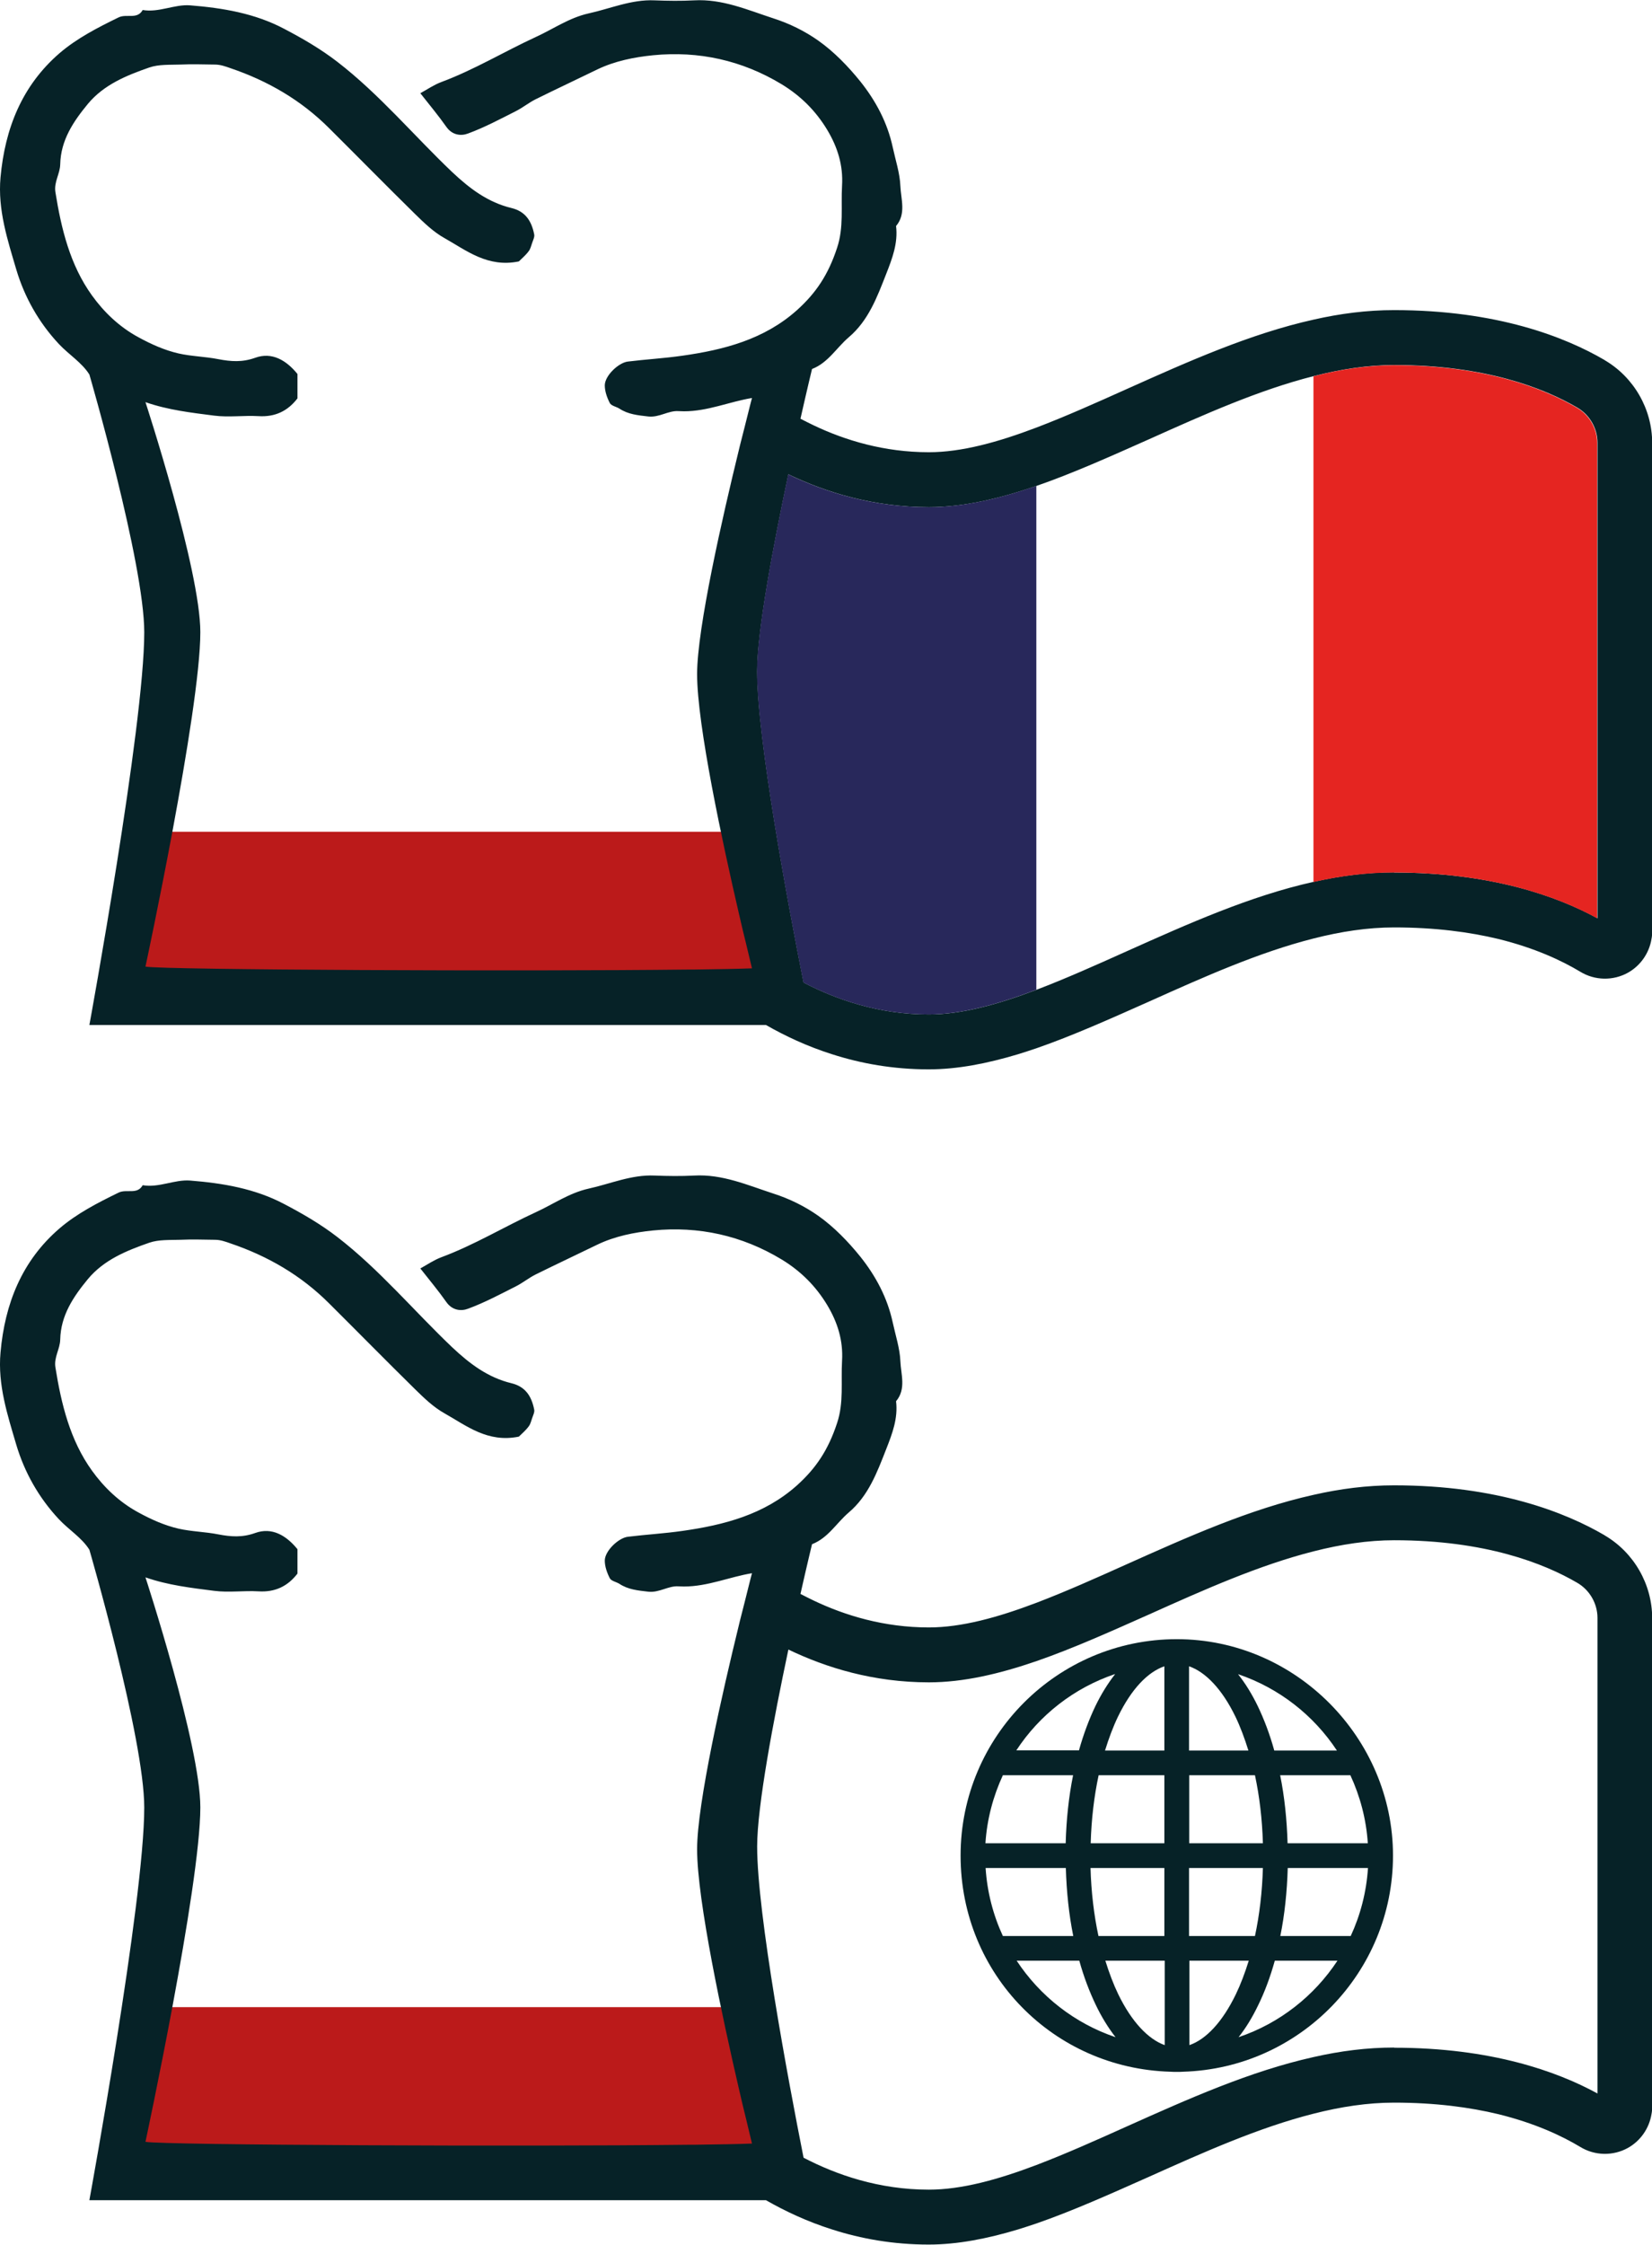 <svg xmlns="http://www.w3.org/2000/svg" id="Layer_2" viewBox="0 0 95.74 130"><g id="Layer_1-2"><rect x="8.21" y="48.17" width="35.94" height="10.02" style="fill:#bb1a1a;"></rect><path d="m92.99,20.85c-2.26-1.32-6.21-2.89-12.2-2.89-1.57,0-3.12.2-4.66.55-3.69.82-7.3,2.44-10.83,4.02-1.8.81-3.55,1.59-5.23,2.23-2.24.85-4.34,1.43-6.24,1.43-2.59,0-4.85-.69-6.66-1.55-.27-.13-.53-.26-.78-.39.39-1.73.67-2.88.67-2.88.93-.36,1.41-1.22,2.12-1.83,1.15-.97,1.65-2.33,2.18-3.68.35-.89.69-1.78.57-2.77.6-.71.28-1.56.25-2.32-.03-.74-.28-1.49-.44-2.23-.31-1.44-.98-2.69-1.87-3.81-.71-.88-1.53-1.73-2.45-2.38-.78-.55-1.67-.99-2.61-1.29-1.5-.49-2.95-1.13-4.58-1.04-.76.04-1.53.03-2.29,0-1.35-.06-2.56.48-3.84.76-1.11.25-2.02.89-3.02,1.35-1.85.85-3.59,1.91-5.5,2.62-.43.16-.82.43-1.22.65.56.71,1.06,1.31,1.51,1.95.34.48.85.54,1.26.38.95-.35,1.85-.83,2.76-1.29.4-.2.75-.49,1.15-.69,1.19-.59,2.39-1.15,3.58-1.73,1.02-.49,2.14-.71,3.23-.82,2.64-.26,5.15.29,7.45,1.68,1.1.67,1.97,1.53,2.64,2.64.6,1,.93,2.05.86,3.23-.07,1.21.11,2.42-.29,3.61-.51,1.55-1.22,2.61-2.32,3.6-1.9,1.7-4.24,2.3-6.64,2.64-1.04.15-2.11.21-3.17.34-.54.07-1.33.82-1.33,1.38,0,.34.13.71.29,1.02.08.16.37.21.55.32.51.34,1.08.39,1.68.46.64.07,1.16-.35,1.75-.31.11,0,.21.01.32.01,1.38,0,2.65-.56,3.94-.77,0,0-.16.6-.4,1.58-.09.35-.19.75-.3,1.18-.02.08-.04.17-.06.25-.94,3.84-2.42,10.31-2.42,12.98,0,2.96,1.48,9.8,2.42,13.86.15.66.29,1.24.41,1.72.22.91.35,1.46.35,1.46-.75.03-1.92.05-3.38.07-.1,0-.21,0-.32,0-9.52.11-30.43.02-31.45-.17,0,0,3.18-14.81,3.18-19.37,0-3.61-3.18-13.32-3.18-13.32,1.32.46,2.66.61,3.98.78.85.11,1.72-.02,2.57.03.97.06,1.7-.3,2.26-1.03v-1.41c-.65-.8-1.48-1.29-2.45-.94-.75.27-1.41.22-2.14.08-.76-.15-1.55-.16-2.3-.33-.82-.19-1.58-.53-2.33-.94-1.11-.6-2-1.46-2.69-2.42-1.27-1.76-1.78-3.86-2.12-5.99-.09-.58.27-1.06.28-1.6.03-1.4.76-2.48,1.6-3.5.93-1.12,2.24-1.65,3.56-2.11.55-.19,1.19-.15,1.79-.17.67-.03,1.34-.01,2.01,0,.32,0,.6.1.91.21,2.18.74,4.1,1.86,5.72,3.48,1.66,1.65,3.3,3.32,4.97,4.96.53.52,1.08,1.05,1.71,1.4,1.28.72,2.5,1.72,4.31,1.35.17-.17.39-.35.56-.58.11-.13.15-.32.21-.49.05-.16.15-.34.12-.49-.16-.82-.54-1.34-1.31-1.53-1.38-.33-2.44-1.14-3.44-2.08-2.23-2.12-4.21-4.5-6.66-6.39-.96-.74-2.01-1.35-3.08-1.91-1.7-.9-3.57-1.21-5.45-1.36-.91-.07-1.8.43-2.75.27-.32.57-.93.2-1.4.43-1.21.59-2.42,1.21-3.43,2.08C1.27,4.97.29,7.44.03,10.27c-.17,1.88.41,3.63.92,5.36.47,1.57,1.29,3.04,2.46,4.29.58.62,1.33,1.07,1.77,1.77,0,0,3.18,10.92,3.18,14.93,0,5.41-3.18,22.74-3.18,22.74h39.21c1.1.63,2.39,1.24,3.85,1.7,1.65.53,3.52.87,5.58.87,1.67,0,3.39-.34,5.16-.87.36-.11.72-.23,1.08-.35,2.11-.73,4.29-1.71,6.54-2.71,3.14-1.41,6.36-2.85,9.53-3.65,1.57-.4,3.13-.64,4.66-.64,2.39,0,4.39.27,6.05.67,2.11.52,3.67,1.25,4.75,1.9.84.51,1.9.53,2.76.05.73-.41,1.23-1.14,1.36-1.95.03-.14.04-.29.04-.43v-28.3c0-1.96-1.06-3.8-2.75-4.79Zm-12.2,29.67c-1.57,0-3.12.2-4.66.55-3.69.82-7.3,2.44-10.83,4.02-1.8.81-3.55,1.59-5.23,2.23-2.24.85-4.34,1.43-6.24,1.43-2.89,0-5.36-.86-7.26-1.85-.9-4.53-2.69-14.12-2.69-18.02,0-2.35.95-7.35,1.81-11.41,2.18,1.05,4.93,1.9,8.14,1.9,2.01,0,4.09-.49,6.24-1.23,2.11-.73,4.29-1.71,6.54-2.71,3.14-1.41,6.36-2.85,9.53-3.65,1.57-.4,3.13-.64,4.66-.64,5.28,0,8.68,1.34,10.6,2.46.73.42,1.18,1.21,1.18,2.04v27.54c-2.36-1.29-6.18-2.65-11.78-2.65Z" style="fill:#062227;"></path><path d="m60.06,28.14v29.18c-2.24.85-4.34,1.43-6.24,1.43-2.89,0-5.36-.86-7.26-1.85-.9-4.53-2.69-14.12-2.69-18.02,0-2.35.95-7.35,1.81-11.41,2.18,1.05,4.93,1.9,8.14,1.9,2.01,0,4.09-.49,6.24-1.23Z" style="fill:#28285b;"></path><path d="m92.56,25.64v27.54c-2.36-1.29-6.18-2.65-11.78-2.65-1.57,0-3.12.2-4.66.55v-29.29c1.57-.4,3.13-.64,4.66-.64,5.28,0,8.68,1.34,10.6,2.46.73.42,1.18,1.21,1.18,2.04Z" style="fill:#e52521;"></path><rect x="8.21" y="116.24" width="35.94" height="10.02" style="fill:#bb1a1a;"></rect><path d="m92.99,88.91c-2.26-1.32-6.21-2.89-12.2-2.89-1.57,0-3.12.2-4.66.55-3.69.82-7.3,2.44-10.83,4.02-1.8.81-3.55,1.59-5.23,2.23-2.24.85-4.34,1.43-6.24,1.43-2.59,0-4.85-.69-6.66-1.55-.27-.13-.53-.26-.78-.39.39-1.73.67-2.88.67-2.88.93-.36,1.41-1.22,2.12-1.83,1.15-.97,1.65-2.33,2.18-3.68.35-.89.69-1.78.57-2.77.6-.71.28-1.56.25-2.32-.03-.74-.28-1.49-.44-2.23-.31-1.44-.98-2.69-1.87-3.81-.71-.88-1.53-1.73-2.45-2.38-.78-.55-1.67-.99-2.61-1.29-1.5-.49-2.95-1.13-4.58-1.04-.76.04-1.53.03-2.29,0-1.35-.06-2.56.48-3.84.76-1.11.25-2.02.89-3.02,1.35-1.85.85-3.59,1.91-5.5,2.62-.43.16-.82.43-1.22.65.56.71,1.06,1.31,1.51,1.95.34.48.85.54,1.26.38.95-.35,1.85-.83,2.76-1.29.4-.2.75-.49,1.15-.69,1.19-.59,2.39-1.15,3.58-1.73,1.02-.49,2.14-.71,3.23-.82,2.64-.26,5.15.29,7.45,1.68,1.1.67,1.97,1.53,2.64,2.64.6,1,.93,2.05.86,3.23-.07,1.21.11,2.42-.29,3.61-.51,1.55-1.22,2.61-2.32,3.6-1.9,1.7-4.24,2.3-6.64,2.64-1.04.15-2.11.21-3.17.34-.54.07-1.33.82-1.33,1.38,0,.34.13.71.29,1.02.08.16.37.21.55.32.51.34,1.08.39,1.68.46.64.07,1.16-.35,1.75-.31.11,0,.21.01.32.01,1.38,0,2.65-.56,3.94-.77,0,0-.16.6-.4,1.58-.09.35-.19.75-.3,1.18-.02.08-.04.17-.06.25-.94,3.84-2.42,10.31-2.42,12.98,0,2.96,1.48,9.8,2.42,13.86.15.66.29,1.24.41,1.72.22.91.35,1.46.35,1.46-.75.03-1.92.05-3.38.07-.1,0-.21,0-.32,0-9.52.11-30.43.02-31.45-.17,0,0,3.18-14.81,3.18-19.37,0-3.61-3.18-13.32-3.18-13.32,1.32.46,2.66.61,3.98.78.85.11,1.72-.02,2.57.03.97.06,1.7-.3,2.26-1.03v-1.41c-.65-.8-1.48-1.29-2.45-.94-.75.27-1.41.22-2.14.08-.76-.15-1.55-.16-2.3-.33-.82-.19-1.58-.53-2.33-.94-1.11-.6-2-1.46-2.69-2.42-1.27-1.76-1.78-3.86-2.12-5.99-.09-.58.27-1.06.28-1.6.03-1.4.76-2.48,1.6-3.5.93-1.12,2.24-1.65,3.56-2.11.55-.19,1.19-.15,1.79-.17.67-.03,1.34-.01,2.01,0,.32,0,.6.1.91.21,2.18.74,4.1,1.86,5.72,3.48,1.66,1.65,3.3,3.32,4.97,4.96.53.52,1.08,1.05,1.71,1.4,1.28.72,2.5,1.72,4.31,1.35.17-.17.39-.35.56-.58.11-.13.15-.32.21-.49.05-.16.15-.34.12-.49-.16-.82-.54-1.34-1.31-1.53-1.38-.33-2.44-1.14-3.44-2.08-2.23-2.12-4.21-4.5-6.66-6.39-.96-.74-2.01-1.35-3.08-1.91-1.7-.9-3.57-1.21-5.45-1.36-.91-.07-1.8.43-2.75.27-.32.57-.93.2-1.4.43-1.21.59-2.42,1.21-3.43,2.08-2.17,1.87-3.16,4.35-3.41,7.18-.17,1.88.41,3.63.92,5.36.47,1.57,1.29,3.04,2.46,4.29.58.62,1.33,1.07,1.77,1.77,0,0,3.18,10.92,3.18,14.93,0,5.41-3.18,22.74-3.18,22.74h39.21c1.1.63,2.39,1.24,3.85,1.7,1.65.53,3.52.87,5.58.87,1.67,0,3.39-.34,5.16-.87.36-.11.72-.23,1.08-.35,2.11-.73,4.29-1.71,6.54-2.71,3.14-1.41,6.36-2.85,9.53-3.65,1.57-.4,3.13-.64,4.66-.64,2.39,0,4.39.27,6.05.67,2.11.52,3.67,1.25,4.75,1.9.84.51,1.9.53,2.76.05.73-.41,1.23-1.14,1.36-1.95.03-.14.04-.29.04-.43v-28.3c0-1.96-1.06-3.8-2.75-4.79Zm-12.2,29.67c-1.57,0-3.12.2-4.66.55-3.69.82-7.3,2.44-10.83,4.02-1.8.81-3.55,1.59-5.23,2.23-2.24.85-4.34,1.43-6.24,1.43-2.89,0-5.36-.86-7.26-1.85-.9-4.53-2.69-14.12-2.69-18.02,0-2.35.95-7.35,1.81-11.41,2.18,1.05,4.93,1.9,8.14,1.9,2.01,0,4.09-.49,6.24-1.23,2.11-.73,4.29-1.71,6.54-2.71,3.14-1.41,6.36-2.85,9.53-3.65,1.57-.4,3.13-.64,4.66-.64,5.28,0,8.68,1.34,10.6,2.46.73.42,1.18,1.21,1.18,2.04v27.54c-2.36-1.29-6.18-2.65-11.78-2.65Z" style="fill:#062227;"></path><path d="m68.2,94.93c-6.91,0-12.53,5.62-12.53,12.53s5.42,12.33,12.16,12.52c.12.01.25.01.37.01s.25,0,.37-.01c6.74-.2,12.16-5.73,12.16-12.52s-5.62-12.53-12.53-12.53h0Zm-.72,1.57v4.88h-3.44c.22-.71.47-1.38.75-1.96.78-1.61,1.73-2.59,2.69-2.92Zm1.43,0c.95.33,1.91,1.31,2.69,2.92.28.58.53,1.25.75,1.96h-3.44v-4.88Zm-4.29.46c-.42.54-.8,1.15-1.13,1.83-.37.77-.7,1.65-.96,2.58h-3.63c1.34-2.05,3.35-3.62,5.72-4.42Zm7.14,0c2.36.8,4.37,2.37,5.72,4.42h-3.63c-.26-.94-.59-1.81-.96-2.58-.33-.68-.71-1.3-1.13-1.83Zm-13.64,5.85h4.07c-.25,1.23-.39,2.55-.43,3.94h-4.65c.09-1.4.45-2.73,1.01-3.94h0Zm5.54,0h3.82v3.94h-4.27c.04-1.4.2-2.73.46-3.94h0Zm5.25,0h3.82c.26,1.21.42,2.54.46,3.94h-4.27v-3.94Zm5.28,0h4.07c.56,1.21.92,2.54,1.01,3.94h-4.65c-.04-1.38-.18-2.71-.43-3.94h0Zm-17.07,5.37h4.65c.04,1.38.18,2.71.43,3.94h-4.08c-.56-1.21-.91-2.54-1-3.94h0Zm6.09,0h4.27v3.94h-3.82c-.26-1.21-.42-2.54-.46-3.94h0Zm5.71,0h4.27c-.04,1.4-.2,2.73-.46,3.94h-3.82v-3.94Zm5.71,0h4.65c-.09,1.4-.44,2.73-1,3.94h-4.08c.25-1.23.39-2.56.43-3.94h0Zm-15.71,5.37h3.63c.26.94.59,1.8.96,2.57.33.69.72,1.32,1.14,1.86-2.37-.8-4.38-2.38-5.73-4.43h0Zm5.14,0h3.44v4.89c-.95-.34-1.91-1.34-2.69-2.94-.28-.58-.53-1.24-.75-1.95h0Zm4.87,0h3.44c-.22.71-.47,1.37-.75,1.95-.78,1.61-1.73,2.61-2.69,2.94v-4.89h0Zm4.95,0h3.63c-1.35,2.05-3.36,3.63-5.73,4.43.43-.54.81-1.17,1.14-1.86.38-.77.7-1.64.96-2.57Z" style="fill:#062227;"></path></g></svg>